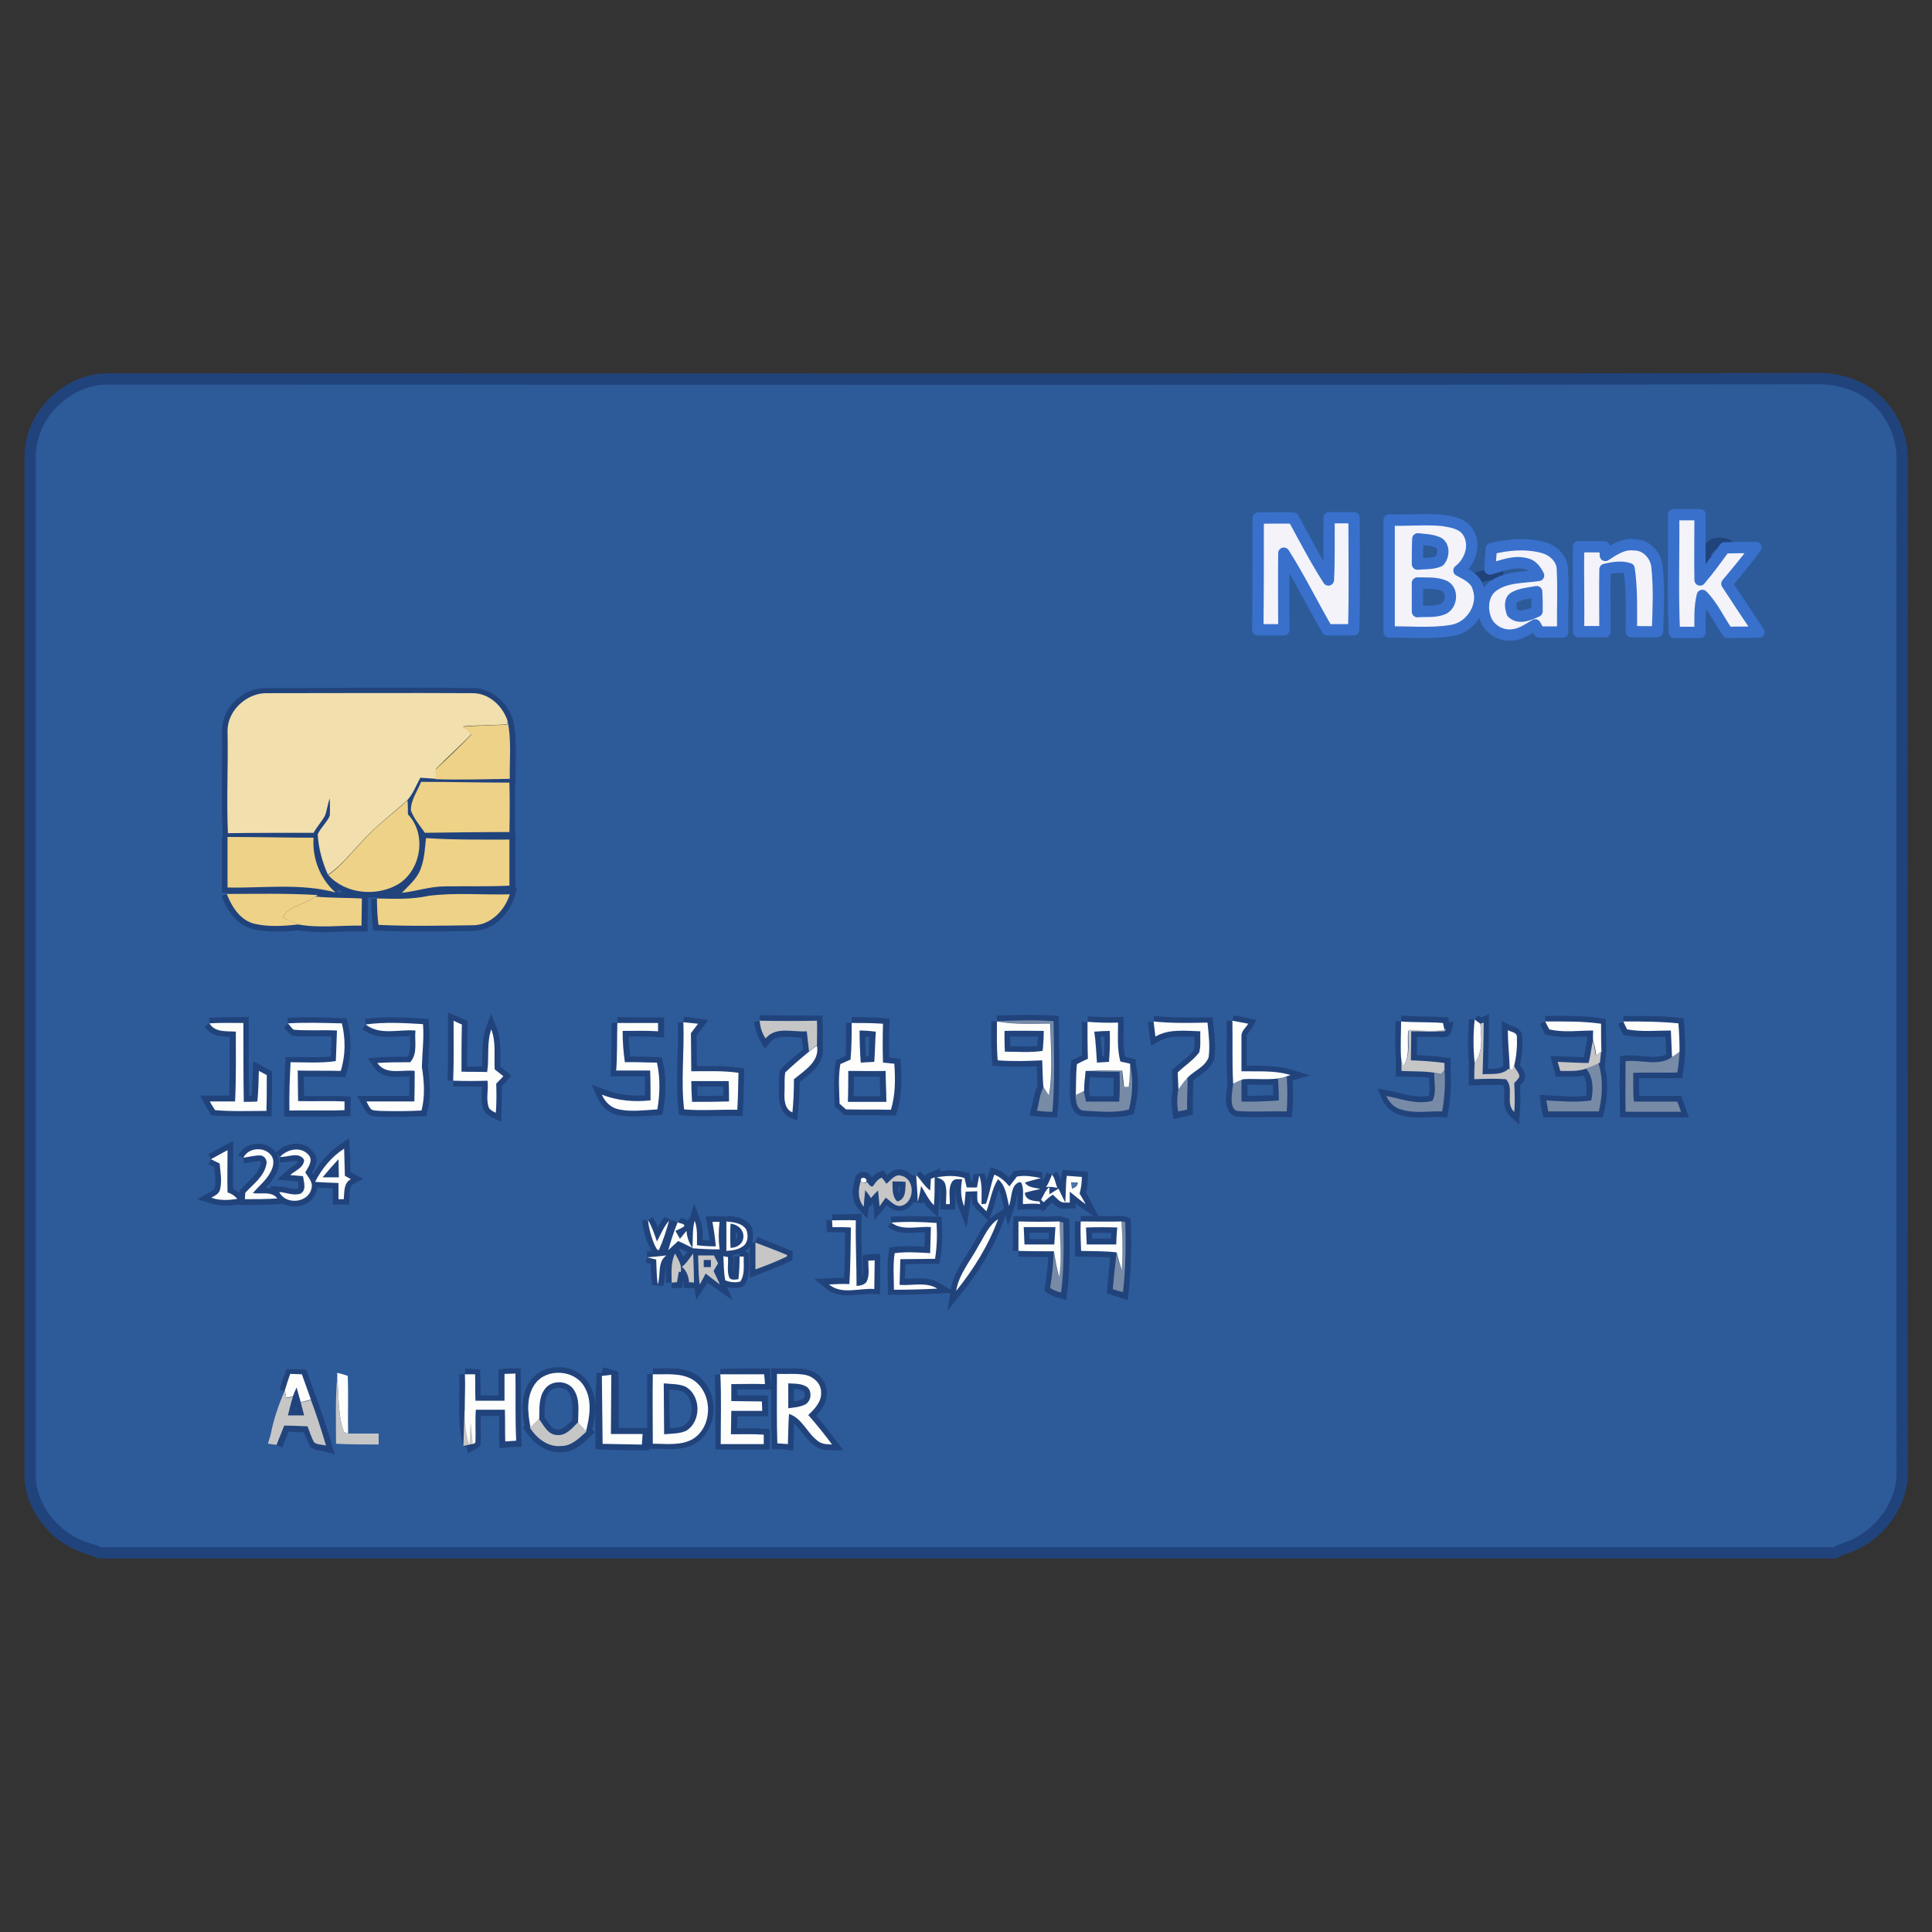 <?xml version="1.0" encoding="utf-8"?>
<!-- Generator: Adobe Illustrator 24.2.3, SVG Export Plug-In . SVG Version: 6.00 Build 0)  -->
<svg version="1.1" id="Capa_1" xmlns="http://www.w3.org/2000/svg" xmlns:xlink="http://www.w3.org/1999/xlink" x="0px" y="0px"
	 viewBox="0 0 512 512" style="enable-background:new 0 0 512 512;" xml:space="preserve">
<rect x="0" y="0" width="512" height="512" fill="#333333" stroke="none"/>
<style type="text/css">
	.st0{fill:#2D5B99;stroke:#21437C;stroke-width:3;}
	.st1{fill-rule:evenodd;clip-rule:evenodd;fill:#FDFDFC;}
	.st2{fill:#F1DFAE;}
	.st3{fill:#EED288;}
	.st4{fill:#FDFDFC;}
	.st5{fill:#C6C6C6;}
	.st6{fill-rule:evenodd;clip-rule:evenodd;fill:#C6C6C6;}
	.st7{fill:#F3F3F9;stroke:#3970CC;stroke-width:3;stroke-linecap:round;stroke-linejoin:round;}
	.st8{fill:#788BA6;}
	.st9{fill:#4E74A9;}
</style>
<g id="_x23_2d5b99ff" transform="translate(0.5,-2.569)">
	<path id="path54376" class="st0" d="M7.5,123.2c0.1-10.6,9.7-20.1,20.3-20.2c151,0,302,0.2,453-0.1c5.9-0.1,12.1,1.7,16.3,5.9
		c4.1,4,6.5,9.6,6.5,15.3c0,89.5-0.1,179.1,0,268.6c0.1,7.6-4.7,14.8-11.3,18.5c-2.1,1.3-4.5,1.7-6.6,2.9H26c-1-0.5-2-0.8-3-1.1
		c-8.1-2.3-14.7-9.7-15.5-18.2C7.5,304.3,7.5,213.8,7.5,123.2 M59.8,196.1c0.2,9.1-0.3,18.3,0.2,27.4c7.6-0.1,15.1-0.1,22.7-0.1
		c0.9-1.6,2.1-2.9,3-4.5c0.5-1.5,0.6-3.1,1.3-4.6c0,1.5,0.1,3.1,0,4.6c-0.8,1.8-2.4,3.1-3.2,4.9c0.1,3.7,1.2,7.3,2.7,10.7
		c4.6,4.9,12.7,5.8,18.4,2.5c6.2-3.7,7.7-13.3,2.7-18.6c0-1.2,0-2.5-0.1-3.7c1.5-1.7,2.3-3.9,3.4-5.9c1.4,0.1,2.7,0.2,4.1,0.3
		c6.5,0.2,13.1,0,19.6-0.1c0-5.1,0.5-10.3-0.6-15.3c-1.3-3.9-4.9-7.3-9.2-7.3c-18.1-0.2-36.3,0-54.4,0
		C65,186.1,59.9,190.7,59.8,196.1 M111.1,209.8c-1,2.5-2.8,4.9-2.7,7.7c0.9,2.2,2.5,3.9,3.7,5.9c7.5-0.1,14.9-0.2,22.4-0.2
		c0-4.4,0-8.7,0-13.1C126.7,209.9,118.9,209.8,111.1,209.8 M59.8,224.4c0,4.4,0,8.9,0,13.3c9.5,0.3,19.3-1.1,28.6,1.3
		c-4.1-3.6-6.2-9.1-5.8-14.5C75,224.6,67.4,224.4,59.8,224.4 M111,232.8c-1,2.6-3.2,4.4-4.9,6.4c3.8-0.4,7.5-1.7,11.4-1.7
		c5.7,0,11.4,0.1,17.1-0.2c0-4.1-0.1-8.1,0-12.2c-7.4,0-14.8,0.1-22.1-0.4C112.1,227.4,112,230.2,111,232.8 M59.6,239.5
		c1.3,3.4,3.6,7,7.4,7.9c3.8,0.8,7.8,0.6,11.7,0.2c5.5,1,11.1,0.2,16.7,0.3c0-2.4,0.1-4.8,0.1-7.2c-4.1-0.2-8.2-0.1-12.3-0.5
		l0.6-0.4C75.6,239.3,67.6,239.5,59.6,239.5 M99.4,240.7c0,2.3,0.1,4.7,0.3,7c8.4,0.4,16.8,0.2,25.2,0.1c4.7-0.1,8.3-4,9.6-8.2
		c-7.2,0.2-14.3-0.5-21.5,0.4C108.6,241,104,240.8,99.4,240.7 M200.8,273.1c0.3,1.7,0.7,3.3,1.6,4.8c2.7-3.3,7.3-1.6,10.9-1.9
		c0.2,1.8,0.4,3.6,0.6,5.3c-2.1,1.8-4.3,3.5-6.3,5.5c-0.3,1.8-0.1,3.7-0.2,5.5c0,1.8,0.2,4.3,2.1,5.1c0.3-2.9,0.4-5.9,0.4-8.8
		c2.8-2.2,6.9-4.7,6.1-8.9c0.1-2.2,0.1-4.3,0-6.5C210.9,273.2,205.9,273.2,200.8,273.1 M263.7,273.2c0,3.5-0.1,7,0.2,10.4
		c3.9,0.2,7.9,0.2,11.8,0c0.1,2.3,0.1,4.7,0.3,7c-1.1,1.9-1.2,4.2-1.8,6.3c1.4,0.2,2.7,0.3,4.1,0.3c0.7-8,0.4-16,0.3-24
		C273.7,272.9,268.7,273,263.7,273.2 M370.8,273.2c0,3.2-0.2,6.3,0.1,9.5c0,1.2,0,2.4,0,3.7c2.9,0.1,5.9-0.1,8.8,0.5
		c-0.2,2.4,0.7,5.2-0.5,7.4c-4.1,1.1-8.2-0.5-12.2-1.3c0.7,1.7,2.1,3.1,3.9,3.6c3.5,1.1,7.2,0.4,10.9,0.5c0.6-3.6,0.9-7.3,0.6-10.9
		c0-0.6,0-1.3,0-1.9c-2.9-0.4-5.9-0.6-8.9-0.7c0-2.6,0-5.1,0.1-7.7c2.7-0.1,5.5,0,8.2,0c0.5,0.1,0.9-0.1,1-0.6l-0.4,0.1
		c-0.1-0.4-0.3-1.3-0.4-1.8C378.2,273.4,374.5,273.5,370.8,273.2 M390.3,272.8c-0.3,3.8-0.4,7.7,0,11.5c-0.1,1.5-0.1,2.9-0.1,4.4
		c2.8-0.1,5.6-0.2,8.4,0c2.3,2.5-0.3,6.4,2.2,8.7c0.2-2.6,0.1-5.1,0-7.7c0.3-0.4,0.7-0.8,1-1.1c1.2-1.2-0.9-2.5-1.1-3.7
		c0.7-2.4,0.9-5,0.7-7.6c0-1.2-1.6-1.3-2.4-1.7c0,3.5,0.4,6.9,0.4,10.4l-0.3,0c-1.9,1.7-4.5,1.2-6.8,1.4c0.1-4.6,0.3-9.1,0.3-13.7
		c-0.2,0.1-0.7,0.2-0.9,0.3C391.3,273.5,390.8,273.2,390.3,272.8 M119.6,289c3,0,6,0.1,9.1,0c0.3,2.2-0.4,4.5,0.2,6.7
		c0.2,1,1.2,1.4,2,1.8c0.1-2.6,0.1-5.1,0.1-7.7c0.6-0.7,1.3-1.3,1.9-2c-0.7-0.6-1.5-1.2-2.3-1.8c-0.1-3.5,0.4-7.3-0.9-10.6
		c-1.3,3.6-0.6,7.5-1.1,11.3c-2.3,0-4.6,0.1-6.8-0.1c0-4.2,0-8.3,0.1-12.5c-0.7-0.3-1.4-0.7-2.2-1
		C119.7,278.4,119.8,283.7,119.6,289 M163.1,273.6c-0.1,4.2,0,8.5-0.2,12.7c3,0,6,0,9,0c0,2.6,0,5.3,0.1,7.9
		c-4.3,0.5-8.8,0.1-12.9-1.5c0.8,1.9,2.4,3.5,4.5,3.9c3.4,0.7,6.8,0.2,10.2,0c0.7-4.1,0.8-8.3-0.1-12.4c-2.8-0.1-5.7-0.2-8.5-0.1
		c-0.4-2.8-0.6-5.5-0.6-8.3c3.1-0.1,6.3-0.1,9.4,0.1c0-0.7,0-1.5,0-2.2C170.3,273.7,166.7,273.7,163.1,273.6 M180.6,273.5
		c0.3,7.7-0.7,15.5,0.2,23.2c4.7,0.4,9.4,0,14.1,0.1c0.2-3.3,0.2-6.6,0.3-9.8c-4.1-0.6-8.3-0.4-12.5-0.4c0-3.4-0.1-6.7-0.1-10.1
		c0.6-0.8,1.3-1.7,1.9-2.5C183.2,273.8,181.9,273.6,180.6,273.5 M225.2,273.6c0,3.3,0,6.5-0.1,9.8c-0.9,0.4-1.8,0.8-2.7,1.2
		c-0.6,3.5-0.3,7-0.2,10.5c0.6,0.5,1.1,1,1.7,1.5c4,0,7.9,0,11.9,0.1c1.2-4,1.2-8.1,0.9-12.2c-1-0.1-2-0.2-3-0.3
		c-0.1-3.4-0.2-6.9,0-10.3C230.7,273.6,227.9,273.7,225.2,273.6 M287.7,273.4c0,3.3,0.1,6.5,0,9.8c-1,0.5-1.9,0.9-2.9,1.4
		c-0.3,2.7-0.2,5.4-0.3,8.2c0.2,1.5,0.2,3.9,2.2,4.1c4,0.1,8.1,0.7,12-0.3c0.9-3.9,1.3-7.9,0.3-11.8l0-0.3c-0.9-0.2-1.7-0.4-2.6-0.6
		c-0.9-3.4-0.6-6.8-0.6-10.3C293,273.7,290.4,273.6,287.7,273.4 M305.2,273.3c0.1,1.3,0.3,2.6,0.5,4c3.6-2.1,7.9-1.5,11.9-1.4
		c-0.1,1.9,0.1,3.8-0.3,5.6c-1.5,2.1-3.8,3.5-5.7,5.3c0.1,1.5,0.1,3,0.2,4.5c-0.4,2-0.4,4-0.1,6c0.8-0.2,1.6-0.3,2.4-0.5
		c-0.1-2.8,0.2-5.7,0.1-8.5c1.8-1.9,4.6-2.8,5.6-5.4c0.5-3,0-6.1-0.3-9.2C314.8,273.7,310,273.8,305.2,273.3 M326.1,273.1
		c0,5.6-0.2,11.2,0.2,16.7c-0.2,1.8-0.6,3.6-0.3,5.4c0.2,0.8,0.7,1.8,1.6,1.8c4.3,0.3,8.6,0,12.9,0.1c0.3-3,0.2-6.1,0-9.1l-1.1,0.2
		c0.7-0.2,1.3-0.5,2-0.7c-4.2-1.3-8.6-0.9-13-1c0-3.1,0-6.1,0-9.2c-0.1-1.4,1.2-2.3,1.8-3.4C328.9,273.6,327.5,273.4,326.1,273.1
		 M409,273.3c0.3,0.7,0.7,1.4,1,2.1c3.8,0.9,7.8,0.3,11.6,0.3c0,0.9-0.1,1.9,0,2.8c-0.5,1.9-0.7,3.9-1.1,5.8
		c-2.7-0.1-5.5-0.2-8.2-0.3c0.2,0.8,0.5,1.6,0.7,2.4c2.3,0,4.7,0.3,6.8-0.6c1.9,2.4,1.9,5.6,1.3,8.5c-3.9,0.7-7.9,0.2-11.9,0
		c0.1,1,0.3,2,0.5,2.9c4.5,0,9,0,13.4,0c1-4.2,1.2-8.7-0.1-12.8l0.4-0.2c0.1-1,0.2-1.9,0.3-2.9c-0.1-2.5,0-5-0.1-7.4
		C418.8,273.1,413.9,273.3,409,273.3 M429.7,273.3c0.3,0.7,0.6,1.5,1,2.2c3.8,0.7,7.7,0.3,11.6,0.3c0.1,2.3,0.2,4.6,0.3,7
		c-3.7,2.6-8.3,0.6-12.3,1c-0.1,4.5-0.1,8.9,0,13.4c4.9,0,9.8,0,14.7,0c-0.3-0.9-0.7-1.8-1-2.7c-3.8,0-7.6,0-11.5,0
		c-0.2-2.5-0.1-5-0.2-7.6c3.9-0.2,7.8,0,11.7-0.1c0.3-1.8,0.5-3.7,0.6-5.5c0-2.5-0.1-5-0.3-7.5C439.4,273.2,434.6,273.3,429.7,273.3
		 M55,273.8c1.4,2.4,4.6,1.9,6.9,2.1c-0.1,6.2,0,12.3-0.2,18.5c-2.2,0-4.5,0-6.7,0c0.4,0.8,0.9,1.5,1.4,2.3
		c4.5,0.3,9.1,0.1,13.6,0.2c0.1-3.2,0.1-6.4,0.1-9.5c-0.7-0.4-1.4-0.7-2.1-1.1c-0.1,2.7-0.2,5.4-0.4,8.1c-1.2,0-2.4,0-3.6,0.1
		c-0.1-7-0.1-13.9-0.1-20.9C61,273.7,58,273.6,55,273.8 M75.8,273.8c0.6,0.6,1,1.3,1.7,1.8c3.8,0.3,7.6,0,11.4,0.2
		c0,2.7-0.2,5.4-0.3,8.1c-4,0.5-8,0.3-12,0.3c-0.2,4.3-0.4,8.5-0.3,12.8c4.9-0.1,9.7,0.1,14.6-0.1c0-0.8,0-1.5,0-2.3
		c-4.1-0.2-8.2,0-12.3-0.1c0-2.7-0.1-5.4-0.1-8.1c3.8,0,7.6,0,11.4,0.1c1.2-4.1,1.3-8.5,0.3-12.6C85.4,273.7,80.6,273.5,75.8,273.8
		 M96.4,274.1c3.8,3,8.9,1.2,13.3,1.6c-0.3,2.8,0.7,6.1-1.4,8.4c-2.9,0-5.8,0-8.7,0.2c2.2,3.4,6.6,1.7,9.9,2.1c0,2.7,0,5.4-0.1,8.1
		c-4.2,0-8.5,0-12.7,0c0.4,0.7,0.7,1.5,1.3,2.1c0.7,0.4,1.5,0.3,2.3,0.4c3.7,0.1,7.3,0,11-0.1c1-3.8,0.6-7.7,0.1-11.6
		c0.2-3.8,0.6-7.5,0.3-11.3C106.5,273.7,101.4,273.4,96.4,274.1 M64,309.4c1.5-0.2,2.9-0.7,4.4-0.6c1.1,0,2,1.2,1.7,2.3
		c-0.6,3.2-3.5,5.3-5.6,7.6c0,0.6-0.1,1.2-0.1,1.7c2.9,0,5.7,0,8.6-0.2c-1.5-2-4.4-1.1-6.5-1.4c1.6-2,3.7-3.5,4.8-5.8
		c0.7-1.3,1-3,0-4.3C69.5,306.4,65.3,306.7,64,309.4 M73.7,309.1c2.1,0.2,5.1-1.4,6.4,0.9c-0.1,2.1-2.4,2.8-3.7,4
		c1.1,0.1,2.2,0.2,3.4,0.3c0.1,1.5,0.9,3.6-0.6,4.6c-1.8,0.7-3.8-0.3-5.7-0.4c1.7,3.5,7.6,2.9,8.5-0.8c0.6-1.7-0.8-3.1-1.6-4.4
		c0.8-1.3,2.3-3.1,0.9-4.6C79.3,306.2,75.6,307,73.7,309.1 M83,315.8c2.1,0.1,4.2,0.2,6.2,0.2c0,1.4,0,2.9,0,4.3c0.4,0,1.1,0,1.4,0
		c0.1-1.9-0.1-4.2,1.9-5.3c-0.6-0.3-1.1-0.6-1.6-0.9c-0.1-2.4,0-4.8-0.2-7.2C87.4,309.1,84.8,312.3,83,315.8 M55.4,309.8
		c0.8,0.4,1.5,0.7,2.3,1.1c0.1,2.3,0.7,4.7,0.1,7c-0.3,1.1-1.4,1.6-2.3,2.1c2.2,0.7,4.6,0.7,6.9,0.3c-0.7-0.8-1.6-1.4-2.6-1.7
		c-0.1-3.7,0-7.4,0-11.2C58.3,308.2,56.9,309,55.4,309.8 M234.4,316.2c-0.4-0.6-0.8-1.1-1.3-1.7c-1.1,0.4-1.7,1.4-2.4,2.3
		c-0.8,0.2-1.1-0.7-1.6-1.2c0.3-0.9-1.2-1.4-1.5-0.5c-0.8,2.3-1.1,5.2,0.7,7.1c0.2-1.5,0.3-2.9,0.4-4.4c0.6,0.6,1.1,1.3,1.5,2.1
		c0.6-0.7,1.2-1.4,1.9-2c0.1,1.4,0.3,2.8,0.4,4.2c0.6-0.7,1.1-1.5,1.6-2.3c1.4,0.9,2.8,2.8,4.6,2c3.3-1.3,3.1-7-0.4-7.8
		C236.7,313.5,235.6,315.3,234.4,316.2 M242.3,314c0.1,2.4,0.4,4.7,0.3,7.1c0.4-1.4,0.6-2.8,0.9-4.2c1.1,1.7,1.9,3.7,3.4,5.1
		c0.3-2.5,0.2-4.9,0.2-7.4c-0.2,0.1-0.7,0.3-1,0.4c-0.1,1-0.1,2.1-0.2,3.1C244.5,317,243.6,315.3,242.3,314 M247.7,314.6
		c0.9,0.3,2,0.6,2.3,1.7c0.5,1.7,0.2,3.5,0.2,5.3c0.3,0,0.8,0,1,0c0.1-2-0.5-4.2,0.6-5.9c0.6-1,1.8-0.6,2.7-0.7
		c-0.5,2.4-0.4,4.9,0.5,7.2c0.2-1.3,0.3-2.6,0.4-3.9c1,0,2.1-0.1,3.1-0.1c0,0.9-0.1,1.9,0.1,2.8c0.7,0.9,1.5,1.7,2.3,2.5
		c1-2.8,1.4-5.9,3.1-8.5c2.1,1.8,2.3,4.6,2.9,7.1c0.6-1.7,0.5-3.7,1.4-5.3c0.4-0.6,1.2-1.4,1.9-0.8c0.7,1.8,0.4,3.8,0.4,5.6
		c1.5-0.1,3.1-0.1,4.6,0c0-0.2-0.1-0.5-0.2-0.7c-1.6,0-3.7-0.3-3.9-2.3c1.4-0.4,2.7-0.7,4.1-1c-1.5-0.4-3.2-0.3-4.1-1.7
		c1.4-0.5,2.9-0.8,4.3-1.2c-2.1-0.4-4.3-0.8-6.4-0.4c-0.7,0.9-1.3,1.7-2,2.6c-1.1-1.3-2.4-2.5-4-3.1c-0.9,2.5-1.3,5.2-2.2,7.7
		c-0.3,0-0.9,0.1-1.2,0.1c0-2.6,0.2-5.2-0.6-7.6c-0.2,1.1-0.4,2.2-0.6,3.2c-0.9,0-1.8,0-2.7,0c-0.2-0.8-0.4-1.6-0.6-2.5
		C252.7,314,250.1,314.2,247.7,314.6 M278.3,313.9c-0.5,1.1-1,2.2-1.7,3.3c1-0.2,2,0,3,0.2C279.3,316.2,279.1,314.9,278.3,313.9
		 M281.8,321.3c0.3,0,1,0,1.3,0c0-1,0-1.9,0-2.9c1.4,1.1,2.7,2.3,4.2,3.3c-0.5-1-1-1.9-1.6-2.8c0.4-1.5,0.6-2.9,0.6-4.4
		c-1.3-0.1-2.7-0.2-4-0.3C281.9,316.5,282,318.9,281.8,321.3 M275.4,320.5c0.2,0.3,0.4,0.5,0.6,0.8c0.7-0.7,1.6-1.4,2.4-2
		c1,0.8,1.8,2.2,3.3,2.1c-0.6-1.3-1.2-2.5-1.8-3.7c-0.8,0.5-1.6,1-2.4,1.5c0-0.5,0-1.4,0-1.9C276.5,318,276.1,319.3,275.4,320.5
		 M171.2,325.9c0.2,2.4,0.9,4.7,1.9,6.8c0.3,0.4,0.4,1.2,1,1.1c1-2.5,2-5.1,2.7-7.8c-1.4,1.7-2.2,3.7-3.2,5.5
		C173,329.6,172.3,327.7,171.2,325.9 M192,326.2c-0.1,2.6,0,5.1,0,7.7c1.6-0.1,3.2-0.3,4.5-1.3c1.2-1,1.3-2.9,0.8-4.3
		C196.2,326.6,193.9,326.5,192,326.2 M220,325.9c0,0.6,0.1,1.2,0.1,1.7c1.6,0,3.3,0.1,4.9,0.1c-0.1,5-0.1,10-0.4,15
		c-1.8,0-3.6,0-5.4,0.1c3.4,2.8,8,0.9,12,1.2c0-2.5,0.1-5,0.1-7.6c-0.6,0-1.2,0-1.7,0.1c0,1.8,0.4,3.8-0.4,5.5
		c-0.5,1-1.7,1.1-2.7,1.2c0-5.8-0.3-11.6-0.2-17.4C224.2,325.9,222.1,325.9,220,325.9 M258.9,332.6c-2.1,4-5.3,7.5-6,12.1
		c4.6-5.7,8.6-12.1,11.1-19C261.5,327.3,260.4,330.2,258.9,332.6 M179.1,326.5c-1,2.4-1.8,4.9-2.6,7.4c0.9-0.8,1.8-1.6,2.6-2.4
		c1.3,0.6,2.6,1.2,3.8,1.8c-0.9-1.3-1.4-2.9-1.6-4.5c-0.6,0.7-1.2,1.4-1.7,2.1c-0.4-0.7-0.8-1.4-1.2-2.1c0.8-0.4,1.6-0.7,2.3-1.2
		C181,326.8,179.6,326.9,179.1,326.5 M183,333.3c2.4,0.3,4.8,0.4,7.2,0.4c-0.3-2.4-0.3-4.9,0-7.3c-0.5,0-1.5,0-1.9,0
		c0.4,2.2,0.7,4.3,0.9,6.5c-1.7,0-3.3-0.2-5-0.3c0-2.2,0.2-4.4-0.6-6.5C182.9,328.4,183.2,330.9,183,333.3 M235.7,326.5
		c3,2.3,6.9,0.9,10.4,1.1c0,2.3,0,4.6-0.2,6.9c-3.1-0.1-6.3-0.4-9.4,0c-0.5,3.2-0.2,6.5-0.2,9.7c3.8,0,7.7-0.1,11.5-0.3
		c-3-1.8-6.7-0.7-10-1c0-2.3,0.1-4.5,0.2-6.8c3.1,0,6.2-0.1,9.2-0.1c0.5-3.1,0.6-6.3,0.4-9.5C243.7,326.4,239.7,326.2,235.7,326.5
		 M269.4,334.1c3.1,0.1,6.2,0.1,9.4,0.1c0,3.3-0.4,6.5-0.9,9.8c0.9,0.6,1.8,0.9,2.9,1.2c0.8-6.1,0.7-12.3,0.6-18.5
		c-0.3-0.1-0.8-0.2-1-0.3c-3.6,0.1-7.3,0-10.9,0C269.4,328.9,269.4,331.5,269.4,334.1 M285.9,326.3c-0.1,2.6,0,5.2,0,7.8
		c3.2,0.1,6.3,0,9.4,0.4l0.1,0.3c-0.5,3.2-0.7,6.4-1,9.5c0.9,0.3,1.8,0.5,2.7,0.8c0.7-6.2,0.8-12.4,0.6-18.6c-0.2-0.1-0.7-0.2-1-0.2
		C293.1,326.4,289.5,326.3,285.9,326.3 M199.7,331.8c0,2.4,0,4.8,0,7.2c2.8-1.1,5.6-2.1,8.3-3.4c0-0.1,0.1-0.3,0.1-0.4
		C205.3,334,202.5,332.9,199.7,331.8 M180.2,338.3c1.2,1,1.8,2.5,1.9,4.1c0.3,0,1,0.1,1.3,0.1c0-2.6-0.1-5.1-0.2-7.7
		C182.2,335.9,181.5,337.4,180.2,338.3 M171,335.7c0.8,0.2,1.6,0.4,2.4,0.6c0.1,2.2,0.1,4.4,0.4,6.6c0.9-2.5-0.2-5.9,2.3-7.7
		C174.4,335.5,172.7,335.6,171,335.7 M177.5,342.5c0.3,0,1-0.1,1.4-0.1c0.1-0.9,0.3-1.9,0.5-2.8l0.5,0.1c0.4-1.8-0.7-3.4-1.5-4.9
		C177.2,337.2,177.5,339.9,177.5,342.5 M184.5,335.3c0,2.6,0,5.1,0.4,7.7c0.6-0.9,1.1-1.9,1.6-2.9c1.2,1,2.5,2,3.8,2.9
		c-0.5-1.2-1.1-2.4-1.7-3.6c0.4-0.7,0.8-1.4,1.2-2c-0.4-0.7-0.7-1.4-1.1-2.1C187.3,335.2,185.9,335.2,184.5,335.3 M195.5,335.5
		c0,2-0.1,4.1-0.4,6.1c-0.9,0.1-2,0.4-2.5-0.6c-0.6-1.7-0.1-3.5-0.3-5.3c-0.3-0.1-0.9-0.2-1.2-0.2c0.1,2.1,0.1,4.3,0.5,6.4
		c1.3,0.5,2.7,0.7,4,0.3c1.3-1.9,0.8-4.4,0.9-6.6C196.3,335.5,195.8,335.5,195.5,335.5 M72.9,385.6c0.7-1.7,1.4-3.4,2-5.1
		c2.1,0,4.1,0.1,6.2,0.2c0.6,1.4,1,2.9,1.8,4.3c0.9,0.6,2.1,0.5,3.1,0.8c-1.2-4.1-2.5-8.1-4-12.1c-0.8-2.2-1.6-4.5-2.4-6.7
		c-1.1,0-2.1-0.1-3.1-0.1c-0.5,1.4-1.1,2.8-1.4,4.3 M122.7,366.7c0.3,6.3-0.8,12.7,1.1,18.9c0.2-1.9,0.1-3.9,0.4-5.8
		c0.2,1.8,0.3,3.7,0.5,5.6c0.2-0.1,0.5-0.3,0.7-0.5c0.1-2.9-0.1-5.7,0.1-8.6c2.6,0.1,5.2,0,7.7,0c0.2,2.8,0,5.6,0.1,8.4
		c1-0.1,1.9-0.2,2.9-0.2c-0.3-5.9-0.1-11.8-0.2-17.8c-1,0-2,0-2.9,0.1c0,2.4,0,4.7,0,7.1c-2.6,0-5.1-0.1-7.7,0c-0.1-2.3,0-4.7-0.1-7
		L122.7,366.7 M141.4,369.2c-2.5,3.3-2.1,7.8-1.3,11.7l-0.1,0.1c1.8,2.8,4.9,5.3,8.4,4.9c2.7,0,4.8-2.1,6.6-3.8l-0.2-0.2
		c1-3.9,1.7-8.3-0.5-11.9C151.7,365.5,144.5,365.1,141.4,369.2 M159,366.4c0,0.3,0.1,0.9,0.1,1.2c-0.5,5.8-0.3,11.7-0.3,17.6
		c3.8,0.2,7.5,0.2,11.3,0.2c0-1,0-1.9,0-2.9c-2.7,0-5.4,0-8.1,0c-0.1-5.1,0.1-10.2-0.1-15.3C160.9,366.9,160,366.6,159,366.4
		 M172.5,366.7c0,6.1,0,12.2,0,18.3c3.6,0,7.5,0.7,10.7-1.3c5.2-3.4,5.2-12.2,0-15.6C180,366.2,176.1,366.8,172.5,366.7
		 M190.4,366.8c0.3,6.1,0.1,12.3,0.2,18.4c3.8,0,7.6,0,11.4,0c0-0.8,0-1.7,0-2.5c-2.9-0.2-5.8-0.1-8.7-0.1c0.1-2.1,0.1-4.2,0.1-6.2
		c2.7,0,5.4,0.1,8.2,0c0-0.8-0.1-1.7-0.1-2.5c-2.7,0-5.4-0.1-8.1-0.1c0-1.5,0-3,0-4.5c3,0,5.9,0,8.9,0c-0.1-0.9-0.2-1.7-0.2-2.6
		C198.1,366.7,194.2,366.8,190.4,366.8 M205.4,366.7c0,6.1-0.1,12.2,0.1,18.4c0.9,0,1.9,0.1,2.8,0.2c0.1-2.7,0.1-5.3,0.3-8
		c3.6,1.3,4.9,5.3,7.8,7.3c1,0.8,2.4,0.8,3.6,0.8c-2-2.7-4.1-5.3-6.3-7.8c1.8-1.5,3.6-3.6,3.4-6.1c0-2.3-1.9-4.1-4-4.5
		C210.6,366.5,208,366.8,205.4,366.7L205.4,366.7z"/>
	<path id="path54380" class="st0" d="M450.5,151.2c0.6-1.8,1.6-3.8,3.5-4.5c1.5-0.4,3.5-0.2,4.5,1.3c0.6,1,1,2.2,1.3,3.3
		C456.7,151.4,453.6,151.3,450.5,151.2z"/>
	<path id="path54386" class="st0" d="M390.9,155.8c1.7-0.8,3.7-0.9,5.5-1.2c0,1.8,0,3.6,0,5.3c-1.7,0.7-3.6,1.5-5.4,1
		C388.9,160.4,388.8,156.7,390.9,155.8z"/>
	<path id="path54388" class="st0" d="M227.3,275.7c1.4,0.1,2.8,0.1,4.2,0.2c-0.2,2.7-0.2,5.3-0.4,8c-1.2,0.1-2.4,0.2-3.6,0.2
		C227.4,281.3,227.3,278.5,227.3,275.7L227.3,275.7z"/>
	<path id="path54390" class="st0" d="M265.7,275.8c3.5-0.1,6.9,0,10.4,0c0,1.8-0.2,3.5-0.3,5.3c-3.3,0.5-6.7,0.2-10,0.2
		C265.7,279.5,265.7,277.6,265.7,275.8z"/>
	<path id="path54392" class="st0" d="M289.5,275.9c1.4-0.1,2.8-0.2,4.2-0.2c0,2.7,0,5.5-0.2,8.2c-1.1,0.1-2.1,0.1-3.2,0.2
		C290,281.4,289.8,278.7,289.5,275.9z"/>
	<path id="path54394" class="st0" d="M224.3,286.4c3.3,0,6.6,0,9.8,0c0,2.7,0.2,5.5,0.2,8.2c-3.4,0-6.8,0-10.2,0
		C224.3,291.9,224.3,289.2,224.3,286.4z"/>
	<path id="path54396" class="st0" d="M287,286.4c0.3,0,0.9,0,1.2,0c2.6,0.4,5.2,0.3,7.9,0.3c0,2.6,0.1,5.3-0.1,7.9
		c-2.9,0-5.9,0-8.8,0c-0.2-0.9-0.4-1.9-0.6-2.8C286.6,289.9,286.8,288.2,287,286.4L287,286.4z"/>
	<path id="path54398" class="st0" d="M328.9,288.6c3.1-0.2,6.2,0.2,9.4-0.2c0,1.9,0.1,3.9,0.2,5.8c-3.3,0.2-6.6,0.3-9.9,0.3
		c0-1.9,0-3.8,0-5.7L328.9,288.6z"/>
	<path id="path54400" class="st0" d="M182.7,289c3.3,0,6.6,0,9.9,0c0.1,1.8,0.1,3.6,0.1,5.4c-3.3,0.1-6.5,0.1-9.8,0.1
		C182.8,292.7,182.8,290.9,182.7,289L182.7,289z"/>
	<path id="path54402" class="st0" d="M85,314.5c1.3-1.7,2.7-3.3,4.2-4.8c0,1.6,0.1,3.2,0.1,4.8C87.9,314.5,86.5,314.5,85,314.5z"/>
	<path id="path54404" class="st0" d="M236,315.7c1.2,0,2.3,0,3.5,0.1c-0.1,1.9,0.2,4.6-2.2,5.2C235.8,319.7,236.1,317.5,236,315.7z"
		/>
	<path id="path54406" class="st0" d="M193.1,326.8c1.8,0.1,3.6,1.6,3.3,3.6c-0.1,1.7-1.8,2.7-3.4,2.8
		C193,331.1,193,328.9,193.1,326.8L193.1,326.8z"/>
	<path id="path54408" class="st0" d="M270.8,327.8c2.8,0,5.5-0.1,8.3,0c-0.1,1.5-0.2,3.1-0.3,4.6c-2.6,0.1-5.3,0-7.9,0
		C270.9,330.9,270.8,329.3,270.8,327.8L270.8,327.8z"/>
	<path id="path54410" class="st0" d="M287.3,327.8c2.8,0,5.5,0,8.3,0c-0.1,1.5-0.2,3-0.3,4.5c-2.6,0-5.2,0-7.8,0
		C287.4,330.9,287.3,329.3,287.3,327.8L287.3,327.8z"/>
	<path id="path54412" class="st0" d="M186,336.5c0.6,0,1.2,0,1.9,0c0,0.6,0,1.3,0,1.9c-0.6,0-1.3,0-1.9,0
		C185.9,337.7,185.9,337.1,186,336.5L186,336.5z"/>
	<path id="path54418" class="st0" d="M143.6,370.9c1.7-2.6,6.1-2.8,7.8-0.2c1.8,2.6,1.2,5.9,1.2,8.9c-1.5,1.4-3.1,3.4-5.4,3.3
		c-2.5,0-3.7-2.6-4.9-4.3C142.4,376,142.1,373.2,143.6,370.9L143.6,370.9z"/>
	<path id="path54420" class="st0" d="M208.4,369.1c1.5,0.1,3.1,0,4.5,0.7c1.9,0.9,1.8,4,0,4.9c-1.4,0.7-3,0.8-4.5,1
		C208.4,373.6,208.4,371.3,208.4,369.1L208.4,369.1z"/>
	<path id="path54422" class="st0" d="M175.4,369.2c1.9,0.2,3.8,0.1,5.6,0.8c4.3,2.2,4.5,9.3,0.3,11.8c-1.8,0.8-3.9,0.7-5.8,0.9
		C175.5,378.2,175.3,373.7,175.4,369.2L175.4,369.2z"/>
	<path id="path54424" class="st0" d="M77.1,372.7c0.3-0.8,0.7-1.6,1-2.4c0.4,1.3,0.8,2.6,1.1,3.9c0.3,1.1,0.6,2.2,0.9,3.4
		c-1.4,0-2.9,0-4.3,0C76.3,376,76.6,374.3,77.1,372.7L77.1,372.7z"/>
	<path id="path181736" class="st1" d="M159,367.2l0.2,18l10.4,0.2l0.2-2.8h-8.4l0.1-15.7L159,367.2z"/>
</g>
<path id="path54443" class="st2" d="M60.3,193.5c0.1-5.4,5.3-10,10.6-9.8c18.1,0,36.3-0.1,54.4,0c4.3,0,7.9,3.4,9.2,7.3
	c0,0.2,0,0.7-0.1,0.9c-3.9,0.4-7.8,0.2-11.7,0.6l2.3,2c-3.1,3.2-6.4,6.1-9.5,9.3c0,0.9,0,1.7,0,2.6c-1.4-0.1-2.7-0.2-4.1-0.3
	c-1.1,2-1.9,4.2-3.4,5.9c-3.9,3.6-8.2,6.7-11.8,10.7c-3,3.1-5.7,6.7-9.3,9.1c-1.5-3.4-2.5-7-2.7-10.7c0.8-1.8,2.4-3.1,3.2-4.9
	c0.1-1.5,0-3.1,0-4.6c-0.6,1.5-0.7,3.1-1.3,4.6c-0.9,1.6-2.1,2.9-3,4.5c-7.5,0-15.1,0-22.7,0.1C60,211.8,60.5,202.7,60.3,193.5
	L60.3,193.5z"/>
<path id="path54445" class="st3" d="M60.3,221.8c7.6,0,15.2,0.2,22.8,0.2c-0.4,5.4,1.7,10.9,5.8,14.5c-9.4-2.5-19.1-1.1-28.6-1.3
	C60.3,230.7,60.3,226.3,60.3,221.8L60.3,221.8z"/>
<path id="path54447" class="st3" d="M60.1,236.9c8,0,16.1-0.2,24.1,0.3l-0.6,0.4c-2.7,2.2-6.9,2.2-8.7,5.5c1.4,0.6,2.8,1.3,4.2,1.9
	c-3.9,0.4-7.9,0.7-11.7-0.2C63.7,243.9,61.4,240.3,60.1,236.9L60.1,236.9z"/>
<path id="path54546" class="st3" d="M134.5,191.1c1.1,5,0.5,10.2,0.6,15.3c-6.5,0.1-13.1,0.3-19.6,0.1c0-0.9,0-1.7,0-2.6
	c3.2-3.1,6.5-6.1,9.5-9.3l-2.3-2c3.9-0.4,7.8-0.3,11.7-0.6C134.5,191.8,134.5,191.3,134.5,191.1L134.5,191.1z"/>
<path id="path54548" class="st3" d="M111.6,207.2c7.8,0,15.6,0.2,23.4,0.2c0.1,4.4,0.1,8.7,0,13.1c-7.5,0-14.9,0.1-22.4,0.2
	c-1.3-1.9-2.9-3.7-3.7-5.9C108.8,212.1,110.6,209.7,111.6,207.2z"/>
<path id="path54550" class="st3" d="M96.2,222.8c3.5-4,7.9-7.1,11.8-10.7c0.1,1.2,0.1,2.5,0.1,3.7c5.1,5.3,3.5,14.9-2.7,18.6
	c-5.8,3.3-13.9,2.5-18.4-2.5C90.5,229.5,93.2,225.9,96.2,222.8L96.2,222.8z"/>
<path id="path54552" class="st3" d="M111.5,230.2c1-2.6,1.1-5.4,1.4-8.1c7.4,0.5,14.7,0.4,22.1,0.4c0,4.1,0,8.1,0,12.2
	c-5.7,0.3-11.4,0.1-17.1,0.2c-3.9,0-7.6,1.3-11.4,1.7C108.4,234.6,110.6,232.8,111.5,230.2L111.5,230.2z"/>
<path id="path54554" class="st3" d="M99.9,238.1c4.6,0.1,9.2,0.3,13.7-0.7c7.1-0.9,14.3-0.2,21.5-0.4c-1.3,4.2-5,8.1-9.6,8.2
	c-8.4,0.1-16.8,0.3-25.2-0.1C100,242.8,99.9,240.4,99.9,238.1L99.9,238.1z"/>
<path id="path54556" class="st3" d="M74.9,243.1c1.8-3.3,6-3.3,8.7-5.5c4.1,0.4,8.2,0.3,12.3,0.5c0,2.4-0.1,4.8-0.1,7.2
	c-5.6-0.1-11.2,0.7-16.7-0.3C77.7,244.4,76.3,243.8,74.9,243.1z"/>
<path id="path54453" class="st4" d="M120.1,286.4c0.2-5.3,0.1-10.6,0.1-15.9c0.7,0.3,1.4,0.7,2.2,1c-0.1,4.2-0.1,8.3-0.1,12.5
	c2.3,0.1,4.6,0,6.8,0.1c0.6-3.7-0.2-7.7,1.1-11.3c1.3,3.4,0.7,7.1,0.9,10.6c0.8,0.6,1.5,1.2,2.3,1.8c-0.6,0.7-1.3,1.3-1.9,2
	c0.1,2.6,0.1,5.2-0.1,7.7c-0.8-0.4-1.8-0.8-2-1.8c-0.6-2.2,0.1-4.5-0.2-6.7C126.1,286.5,123.1,286.5,120.1,286.4L120.1,286.4z"/>
<path id="path54455" class="st4" d="M163.6,271.1c3.6,0,7.2,0,10.8,0c0,0.7,0,1.5,0,2.2c-3.1-0.2-6.3-0.1-9.4-0.1
	c0,2.8,0.2,5.6,0.6,8.3c2.8-0.1,5.7,0.1,8.5,0.1c0.9,4.1,0.8,8.3,0.1,12.4c-3.4,0.2-6.9,0.7-10.2,0c-2.1-0.4-3.7-2-4.5-3.9
	c4.1,1.6,8.6,2,12.9,1.5c0-2.6,0-5.3-0.1-7.9c-3,0-6,0-9,0C163.6,279.6,163.5,275.3,163.6,271.1L163.6,271.1z"/>
<path id="path54457" class="st4" d="M181.1,270.9c1.3,0.1,2.6,0.3,3.9,0.4c-0.6,0.8-1.3,1.7-1.9,2.5c0,3.4,0.1,6.7,0.1,10.1
	c4.2,0,8.3-0.2,12.5,0.4c-0.1,3.3-0.1,6.6-0.3,9.8c-4.7-0.1-9.4,0.3-14.1-0.1C180.4,286.4,181.4,278.7,181.1,270.9 M183.2,286.5
	c0,1.8,0.1,3.6,0.2,5.5c3.3,0,6.5,0,9.8-0.1c0-1.8,0-3.6-0.1-5.4C189.8,286.5,186.5,286.5,183.2,286.5L183.2,286.5z"/>
<path id="path54473" class="st4" d="M55.5,271.2c3-0.2,6-0.1,9-0.1c0,7,0,13.9,0.1,20.9c1.2,0,2.4,0,3.6-0.1
	c0.3-2.7,0.3-5.4,0.4-8.1c0.7,0.4,1.4,0.7,2.1,1.1c0,3.2,0,6.4-0.1,9.5c-4.5,0-9.1,0.2-13.6-0.2c-0.5-0.8-1-1.5-1.4-2.3
	c2.2,0,4.5,0,6.7,0c0.3-6.2,0.2-12.3,0.2-18.5C60.1,273.2,57,273.7,55.5,271.2L55.5,271.2z"/>
<path id="path54475" class="st4" d="M76.3,271.2c4.8-0.3,9.6-0.1,14.3,0c1,4.1,1,8.5-0.3,12.6c-3.8-0.1-7.6,0-11.4-0.1
	c0,2.7,0.1,5.4,0.1,8.1c4.1,0.1,8.2-0.1,12.3,0.1c0,0.8,0,1.5,0,2.3c-4.9,0.2-9.7,0-14.6,0.1c-0.1-4.3,0.1-8.5,0.3-12.8
	c4,0,8,0.3,12-0.3c0.1-2.7,0.2-5.4,0.3-8.1c-3.8-0.2-7.6,0.1-11.4-0.2C77.3,272.6,76.9,271.8,76.3,271.2L76.3,271.2z"/>
<path id="path54477" class="st4" d="M96.9,271.5c5-0.7,10.1-0.4,15.2-0.1c0.3,3.8-0.2,7.5-0.3,11.3c0.6,3.8,0.9,7.8-0.1,11.6
	c-3.7,0.2-7.3,0.2-11,0.1c-0.8-0.1-1.6,0-2.3-0.4c-0.6-0.6-0.9-1.4-1.3-2.1c4.2,0,8.5,0,12.7,0c0.1-2.7,0.1-5.4,0.1-8.1
	c-3.3-0.4-7.7,1.2-9.9-2.1c2.9-0.2,5.8-0.2,8.7-0.2c2.1-2.3,1.1-5.6,1.4-8.4C105.8,272.7,100.7,274.5,96.9,271.5L96.9,271.5z"/>
<path id="path54481" class="st4" d="M214.4,278.7c0.7-0.6,1.4-1.1,2.1-1.6c0.8,4.2-3.3,6.6-6.1,8.9c0,2.9-0.1,5.9-0.4,8.8
	c-2-0.8-2.2-3.3-2.1-5.1c0.1-1.8-0.1-3.7,0.2-5.5C210.1,282.3,212.2,280.5,214.4,278.7L214.4,278.7z"/>
<path id="path54558" class="st5" d="M201.3,270.5c5.1,0.1,10.2,0.1,15.2,0c0.1,2.2,0,4.3,0,6.5c-0.7,0.5-1.4,1.1-2.1,1.6
	c-0.2-1.8-0.4-3.6-0.6-5.3c-3.6,0.3-8.2-1.4-10.9,1.9C201.9,273.8,201.5,272.2,201.3,270.5z"/>
<path id="path54483" class="st4" d="M64.5,306.8c1.3-2.7,5.5-3,7.3-0.7c1,1.2,0.7,3,0,4.3c-1.1,2.3-3.2,3.9-4.8,5.8
	c2.2,0.3,5-0.6,6.5,1.4c-2.9,0.2-5.7,0.2-8.6,0.2c0-0.6,0.1-1.2,0.1-1.7c2.1-2.3,5-4.3,5.6-7.6c0.3-1.1-0.6-2.3-1.7-2.3
	C67.4,306.2,66,306.6,64.5,306.8z"/>
<path id="path54485" class="st4" d="M74.2,306.6c1.9-2.1,5.6-2.9,7.6-0.5c1.3,1.5-0.2,3.3-0.9,4.6c0.8,1.3,2.2,2.7,1.6,4.4
	c-0.9,3.7-6.8,4.3-8.5,0.8c1.9,0.1,3.8,1.1,5.7,0.4c1.6-1,0.8-3.1,0.6-4.6c-1.1-0.1-2.3-0.2-3.4-0.3c1.3-1.2,3.6-1.9,3.7-4
	C79.3,305.1,76.3,306.7,74.2,306.6L74.2,306.6z"/>
<path id="path54487" class="st4" d="M83.5,313.2c1.8-3.5,4.4-6.7,7.7-8.8c0.1,2.4,0.1,4.8,0.2,7.2c0.5,0.3,1.1,0.6,1.6,0.9
	c-2,1-1.7,3.4-1.9,5.3c-0.4,0-1.1,0-1.4,0c0-1.4,0-2.9,0-4.3C87.7,313.4,85.6,313.4,83.5,313.2 M85.5,312c1.4,0,2.9,0,4.3,0
	c0-1.6-0.1-3.2-0.1-4.8C88.3,308.7,86.9,310.3,85.5,312z"/>
<path id="path54489" class="st4" d="M55.9,307.2c1.5-0.8,2.9-1.6,4.4-2.4c0,3.7-0.1,7.4,0,11.2c1,0.3,1.9,0.9,2.6,1.7
	c-2.3,0.4-4.7,0.5-6.9-0.3c0.9-0.5,2-1,2.3-2.1c0.6-2.3,0.1-4.7-0.1-7C57.4,308,56.7,307.6,55.9,307.2z"/>
<path id="path54503" class="st4" d="M171.7,323.3c1.1,1.8,1.7,3.7,2.4,5.7c1-1.9,1.8-3.9,3.2-5.5c-0.7,2.7-1.6,5.3-2.7,7.8
	c-0.6,0-0.7-0.7-1-1.1C172.6,328,172,325.7,171.7,323.3L171.7,323.3z"/>
<path id="path54505" class="st4" d="M192.5,323.7c1.9,0.2,4.2,0.4,5.3,2.2c0.5,1.4,0.5,3.3-0.8,4.3c-1.3,1-2.9,1.2-4.5,1.3
	C192.5,328.8,192.5,326.2,192.5,323.7 M193.6,324.3c-0.1,2.1-0.1,4.2,0,6.4c1.6,0,3.3-1,3.4-2.8
	C197.2,325.9,195.4,324.4,193.6,324.3L193.6,324.3z"/>
<path id="path54511" class="st4" d="M179.6,323.9c0.5,0.4,2,0.3,1.7,1.1c-0.7,0.5-1.5,0.8-2.3,1.2c0.4,0.7,0.8,1.4,1.2,2.1
	c0.6-0.7,1.1-1.4,1.7-2.1c0.2,1.6,0.6,3.1,1.6,4.5c-1.3-0.6-2.5-1.3-3.8-1.8c-0.9,0.8-1.7,1.6-2.6,2.4
	C177.8,328.8,178.6,326.3,179.6,323.9L179.6,323.9z"/>
<path id="path54513" class="st4" d="M183.5,330.8c0.2-2.4-0.1-4.9,0.6-7.3c0.8,2.1,0.6,4.4,0.6,6.5c1.6,0.2,3.3,0.3,5,0.3
	c-0.2-2.2-0.5-4.3-0.9-6.5c0.5,0,1.4,0,1.9,0c-0.3,2.4-0.3,4.9,0,7.3C188.3,331.1,185.9,331,183.5,330.8L183.5,330.8z"/>
<path id="path54521" class="st4" d="M171.5,333.2c1.7-0.1,3.4-0.3,5.1-0.5c-2.5,1.8-1.4,5.2-2.3,7.7c-0.3-2.2-0.3-4.4-0.4-6.6
	C173.1,333.6,172.3,333.4,171.5,333.2L171.5,333.2z"/>
<path id="path54523" class="st4" d="M196,333c0.3,0,0.8,0,1.1,0c-0.1,2.2,0.4,4.6-0.9,6.6c-1.3,0.4-2.8,0.2-4-0.3
	c-0.4-2.1-0.4-4.3-0.5-6.4c0.3,0.1,0.9,0.2,1.2,0.2c0.2,1.8-0.3,3.6,0.3,5.3c0.4,1,1.6,0.7,2.5,0.6C195.9,337,196,335,196,333
	L196,333z"/>
<path id="path54527" class="st4" d="M76.9,364.1c1,0,2.1,0.1,3.1,0.1c0.8,2.2,1.6,4.5,2.4,6.7c-0.9,0.2-1.8,0.5-2.7,0.7
	c-0.4-1.3-0.7-2.6-1.1-3.9c-0.4,0.8-0.7,1.6-1,2.4c-0.6,0.1-1.2,0.2-1.8,0.3c-0.1-0.7-0.2-1.3-0.3-2C75.9,367,76.4,365.6,76.9,364.1
	z"/>
<path id="path55244" class="st6" d="M123.1,373.9l-0.3,9.3l3.1-0.7l-0.5-8.4L123.1,373.9z"/>
<path id="path54533" class="st4" d="M123.2,364.2c0.9,0,1.8,0,2.7,0c0.1,2.3,0,4.7,0.1,7c2.6,0,5.1,0,7.7,0c0-2.4,0-4.7,0-7.1
	c1,0,1.9-0.1,2.9-0.1c0.1,5.9-0.1,11.8,0.2,17.8c-1,0.1-2,0.1-2.9,0.2c-0.1-2.8,0-5.6-0.1-8.4c-2.6,0-5.2,0-7.7,0
	c-0.2,2.9,0,5.7-0.1,8.6c-0.2,0.1-0.5,0.3-0.7,0.5c-0.2-1.8-0.3-3.7-0.5-5.6c-0.4,1.9-0.2,3.9-0.4,5.8
	C122.4,376.9,123.5,370.4,123.2,364.2L123.2,364.2z"/>
<path id="path54535" class="st4" d="M141.9,366.6c3.1-4.1,10.3-3.6,12.9,0.8c2.2,3.6,1.5,8,0.5,11.9c-0.7-0.7-1.4-1.5-2.1-2.2
	c0-3,0.6-6.3-1.2-8.9c-1.8-2.6-6.2-2.5-7.8,0.2c-1.5,2.2-1.2,5.1-1.3,7.6c-0.8,0.8-1.5,1.5-2.3,2.3
	C139.8,374.4,139.4,369.9,141.9,366.6L141.9,366.6z"/>
<path id="path54539" class="st4" d="M173,364.2c3.6,0.1,7.5-0.5,10.7,1.5c5.2,3.4,5.3,12.2,0,15.6c-3.2,1.9-7.2,1.3-10.7,1.3
	C173,376.4,172.9,370.3,173,364.2 M175.9,366.6c0,4.5,0.1,9,0.1,13.5c1.9-0.2,4-0.1,5.8-0.9c4.2-2.5,4-9.6-0.3-11.8
	C179.7,366.7,177.7,366.8,175.9,366.6L175.9,366.6z"/>
<path id="path54541" class="st4" d="M190.9,364.2c3.9,0,7.7,0,11.6,0c0.1,0.9,0.2,1.7,0.2,2.6c-3-0.1-5.9,0-8.9,0c0,1.5,0,3,0,4.5
	c2.7,0,5.4,0.1,8.1,0.1c0,0.8,0.1,1.6,0.1,2.5c-2.7,0-5.5,0-8.2,0c0,2.1-0.1,4.2-0.1,6.2c2.9,0,5.8-0.1,8.7,0.1c0,0.8,0,1.7,0,2.5
	c-3.8,0-7.6,0-11.4,0C191,376.5,191.2,370.3,190.9,364.2L190.9,364.2z"/>
<path id="path54543" class="st4" d="M205.9,364.1c2.6,0.1,5.2-0.2,7.7,0.3c2.1,0.5,4,2.3,4,4.5c0.2,2.5-1.7,4.5-3.4,6.1
	c2.2,2.5,4.3,5.1,6.3,7.8c-1.3,0-2.6-0.1-3.6-0.8c-3-2.1-4.2-6.1-7.8-7.3c-0.2,2.6-0.2,5.3-0.3,8c-0.9-0.1-1.9-0.1-2.8-0.2
	C205.8,376.4,205.9,370.3,205.9,364.1 M208.9,366.6c0,2.2,0,4.4,0,6.6c1.5-0.2,3.1-0.3,4.5-1c1.8-1,1.9-4.1,0-4.9
	C212,366.6,210.4,366.7,208.9,366.6L208.9,366.6z"/>
<path id="path54568" class="st5" d="M200.2,329.3c2.8,1.1,5.6,2.1,8.4,3.3c0,0.1-0.1,0.3-0.1,0.4c-2.7,1.3-5.5,2.4-8.3,3.4
	C200.2,334,200.2,331.7,200.2,329.3z"/>
<path id="path54570" class="st5" d="M180.7,335.7c1.3-0.9,2-2.3,3-3.5c0.1,2.6,0.2,5.1,0.2,7.7c-0.3,0-1-0.1-1.3-0.1
	C182.5,338.2,181.9,336.7,180.7,335.7L180.7,335.7z"/>
<path id="path54572" class="st5" d="M178,339.9c0-2.6-0.3-5.3,0.9-7.7c0.8,1.5,1.9,3.1,1.5,4.9l-0.5-0.1c-0.2,0.9-0.3,1.9-0.5,2.8
	C179.1,339.8,178.4,339.9,178,339.9L178,339.9z"/>
<path id="path54574" class="st5" d="M185,332.7c1.4,0,2.8,0,4.2,0c0.4,0.7,0.7,1.4,1.1,2.1c-0.4,0.7-0.8,1.3-1.2,2
	c0.6,1.2,1.1,2.4,1.7,3.6c-1.3-0.9-2.5-1.9-3.8-2.9c-0.5,1-1,2-1.6,2.9C185.1,337.8,185.1,335.3,185,332.7 M186.5,333.9
	c0,0.6,0,1.3,0,1.9c0.6,0,1.3,0,1.9,0c0-0.6,0-1.3,0-1.9C187.7,333.9,187.1,333.9,186.5,333.9L186.5,333.9z"/>
<g id="g55240" transform="translate(114.352,52.108)">
	<path id="path54537" class="st4" d="M-25,311.7c0.9,0.2,1.9,0.5,2.8,0.8c0.2,5.1,0,10.2,0.1,15.3c-0.3-0.1-0.8-0.3-1.1-0.4
		c-1.7-4.6-1.3-9.7-1.8-14.5C-24.9,312.6-25,312-25,311.7L-25,311.7z"/>
	<path id="path54576" class="st5" d="M-25.3,330.5c0-5.9-0.2-11.7,0.3-17.6c0.5,4.8,0.1,9.9,1.8,14.5c0.3,0.1,0.8,0.3,1.1,0.4
		c2.7,0,5.4,0,8.1,0c0,1,0,1.9,0,2.9C-17.7,330.7-21.5,330.7-25.3,330.5L-25.3,330.5z"/>
</g>
<path id="path54580" class="st5" d="M71.7,380.3c0.8-4.1,2.1-8,3.8-11.8c0.1,0.7,0.2,1.3,0.3,2c0.6-0.1,1.2-0.2,1.8-0.3
	c-0.5,1.6-0.9,3.3-1.3,4.9c1.4,0,2.9,0,4.3,0c-0.3-1.1-0.6-2.2-0.9-3.4c0.9-0.2,1.8-0.5,2.7-0.7c1.5,4,2.8,8,4,12.1
	c-1-0.3-2.2-0.2-3.1-0.8c-0.8-1.3-1.2-2.8-1.8-4.3c-2.1-0.1-4.1-0.2-6.2-0.2c-0.6,1.7-1.4,3.4-2,5.1c-0.8-0.1-1.6-0.2-2.3-0.3
	C71.7,380.3,71.7,380.3,71.7,380.3L71.7,380.3z"/>
<path id="path54586" class="st5" d="M140.5,378.3c0.8-0.8,1.5-1.5,2.3-2.3c1.3,1.7,2.4,4.3,4.9,4.3c2.3,0.2,3.9-1.8,5.4-3.3
	c0.7,0.7,1.4,1.5,2.1,2.2l0.2,0.2c-1.9,1.7-3.9,3.8-6.6,3.8c-3.5,0.4-6.6-2-8.4-4.9L140.5,378.3z"/>
<g id="g55212" transform="translate(37.337,-89.604)">
	<path id="path54427" class="st7" d="M406.2,226c2.3,0,4.7,0,7,0c0,5.8-0.1,11.5,0,17.3c2.3-2.7,4.4-5.6,6.5-8.5
		c2.8-0.1,5.5-0.1,8.3-0.1c-2.4,3.3-5.1,6.5-7.7,9.6c2.8,4.3,5.6,8.5,8.5,12.8c-2.8,0.1-5.5,0-8.3,0.1c-2.3-3.3-3.9-7-6.7-9.8
		c-0.8,3.2-0.6,6.5-0.6,9.8c-2.3,0-4.5,0-6.8,0C405.9,246.7,406.3,236.3,406.2,226L406.2,226z"/>
	<path id="path54429" class="st7" d="M330.8,227.4c4.7,0.2,9.3-0.3,14,0.1c2.5,0.4,5.6,0.8,7,3.3c2,3.4,0.4,7.8-2.5,10
		c2.1,1.1,4.5,2.2,5.1,4.7c1.7,4.9-2.1,10.5-7.1,11.2c-5.5,0.9-11,0.3-16.5,0.4C330.8,247.2,330.8,237.3,330.8,227.4 M338.3,239.1
		c1.9-0.2,4,0,5.8-0.8c1.3-1.4,1.4-4.5-0.8-5.1c-1.6-0.6-3.3-0.6-4.9-0.8C338.3,234.6,338.3,236.9,338.3,239.1 M338.3,244.1
		c0,2.5,0,5.1,0,7.6c2.2-0.2,4.6,0.2,6.8-0.7c2.3-1,2.7-4.9,0.4-6.1C343.2,243.9,340.7,244.2,338.3,244.1z"/>
	<path id="path54431" class="st7" d="M296.1,226.9c3.1,0,6.2-0.1,9.3,0c3,5.5,5.9,11.1,9.3,16.4c0.3-5.5,0.1-11,0.2-16.5
		c2.2,0,4.4,0,6.6,0c0,9.9,0.2,19.8-0.1,29.7c-2.3,0-4.7,0-7,0c-3.9-6.7-7.3-13.7-11.5-20.3c-0.1,6.8,0,13.5,0,20.3
		c-2.3,0-4.6,0-6.9,0C296.1,246.7,296.1,236.8,296.1,226.9L296.1,226.9z"/>
	<path id="path54433" class="st7" d="M357.9,235c4.5-1.1,9.2-1.5,13.7-0.3c2.6,0.7,5,2.9,5.1,5.6c0.3,5.6,0,11.2,0.1,16.8
		c-2.1,0-4.1,0-6.2,0c-0.4-0.6-0.7-1.3-1.1-1.9c-2,1.2-4,2.6-6.4,2.7c-3,0.2-6.1-1.8-6.9-4.8c-0.9-2.8-0.4-6.4,2.2-8.2
		c3.5-2.5,8-2.2,12-2.8c-0.7-1.4-1.7-2.8-3.3-3.1c-3.3-0.9-6.5,0.6-9.6,1.4C357.6,238.7,357.7,236.8,357.9,235 M363.8,248
		c-1.2,0.9-0.8,2.8-0.4,4c1.9,1.8,4.6,0.5,6.6-0.4c0-1.7,0-3.5-0.1-5.2C367.8,246.8,365.6,246.9,363.8,248L363.8,248z"/>
	<path id="path54437" class="st7" d="M388.1,236.8c2.3-1.5,4.8-3.2,7.6-2.8c3.3-0.1,5.9,2.9,6.1,6c0.6,5.7,0.3,11.4,0.1,17
		c-2.3,0.1-4.6,0-6.9,0c0-5.6,0.2-11.2-0.6-16.7c-2.1-0.7-4.3-0.3-6.4,0.2c-0.1,5.5,0,11,0,16.5c-2.3,0-4.7,0-7,0
		c0.1-7.5-0.1-15,0-22.5c2.3,0,4.5,0,6.8,0C388,235.4,388.1,236.1,388.1,236.8z"/>
</g>
<g id="_x23_788ba6ff" transform="translate(0.5,-2.569)">
	<path id="path54589" class="st8" d="M263.7,273.2c5-0.2,10-0.4,15,0c0.1,8,0.4,16-0.3,24c-1.4,0-2.8-0.1-4.1-0.3
		c0.6-2.1,0.7-4.4,1.8-6.3c0.4,0.8,1,1.5,1.5,2.3c0.9-6.3,0.5-12.7,0.3-19C273.1,274,268.3,274,263.7,273.2L263.7,273.2z"/>
	<path id="path54591" class="st8" d="M442.6,282.7c0.7-0.5,1.3-1,2-1.4c-0.1,1.8-0.3,3.7-0.6,5.5c-3.9,0.1-7.8-0.1-11.7,0.1
		c0.1,2.5-0.1,5,0.2,7.6c3.8,0,7.6,0,11.5,0c0.3,0.9,0.7,1.8,1,2.7c-4.9,0-9.8,0-14.7,0c-0.1-4.5,0-8.9,0-13.4
		C434.3,283.3,439,285.3,442.6,282.7z"/>
	<path id="path54593" class="st8" d="M419.8,285.7c1.1-0.4,2.2-0.9,3.3-1.4c1.3,4.2,1.1,8.6,0.1,12.8c-4.5,0-9,0-13.4,0
		c-0.2-1-0.3-1.9-0.5-2.9c3.9,0.2,7.9,0.6,11.9,0C421.8,291.3,421.8,288.1,419.8,285.7L419.8,285.7z"/>
	<path id="path54595" class="st8" d="M299,284.8c0.9,3.9,0.6,7.9-0.3,11.8c-3.9,1-8,0.5-12,0.3c-2-0.2-2-2.7-2.2-4.1
		c0.7-0.4,1.4-0.7,2.2-1.1c0.2,0.9,0.4,1.9,0.6,2.8c2.9,0,5.9,0,8.8,0c0.2-2.6,0.2-5.2,0.1-7.9c-2.6,0-5.3,0.1-7.9-0.3
		c2.8-0.3,5.7,0,8.5-0.1c0.1,1.4,0.2,2.8,0.5,4.3c0.3,0,0.9,0,1.2,0C298.8,288.7,298.9,286.7,299,284.8L299,284.8z"/>
	<path id="path54597" class="st8" d="M381.4,287.2c0.2-0.2,0.6-0.7,0.9-1c0.3,3.6,0,7.3-0.6,10.9c-3.6-0.1-7.3,0.6-10.9-0.5
		c-1.8-0.5-3.2-1.9-3.9-3.6c4,0.8,8.1,2.4,12.2,1.3c1.2-2.2,0.4-5,0.5-7.4C380.2,287,380.8,287.1,381.4,287.2L381.4,287.2z"/>
	<path id="path54599" class="st8" d="M311.8,291.2c0.7-1.1,1.5-2.1,2.4-3.1c0.1,2.8-0.2,5.7-0.1,8.5c-0.8,0.2-1.6,0.4-2.4,0.5
		C311.4,295.2,311.4,293.2,311.8,291.2L311.8,291.2z"/>
	<path id="path54601" class="st8" d="M338.2,288.4c0.3,0,0.9-0.1,1.2-0.2c0.3,0,0.9-0.1,1.1-0.2c0.2,3,0.2,6.1,0,9.1
		c-4.3-0.1-8.6,0.2-12.9-0.1c-1,0-1.4-1-1.6-1.8c-0.3-1.8,0.1-3.6,0.3-5.4c0.7-0.3,1.5-0.7,2.2-1c0,1.9,0,3.8,0,5.7
		c3.3,0.1,6.6-0.1,9.9-0.3C338.4,292.3,338.3,290.3,338.2,288.4L338.2,288.4z"/>
	<path id="path54603" class="st8" d="M280.3,326.3c0.3,0.1,0.8,0.2,1,0.3c0.1,6.2,0.2,12.3-0.6,18.5c-1-0.2-2-0.6-2.9-1.2
		c0.5-3.2,0.9-6.5,0.9-9.8c0.4,2.3,0.7,4.6,1.4,6.8C280.8,336.1,280.4,331.2,280.3,326.3L280.3,326.3z"/>
	<path id="path54605" class="st8" d="M296.7,326.2c0.2,0.1,0.7,0.2,1,0.2c0.2,6.2,0.1,12.4-0.6,18.6c-0.9-0.2-1.8-0.5-2.7-0.8
		c0.3-3.2,0.6-6.4,1-9.5c0.4,1.5,0.8,3,1.3,4.5C297,334.9,296.9,330.5,296.7,326.2z"/>
</g>
<path id="path54449" class="st4" d="M371.3,270.7c3.7,0.3,7.4,0.1,11.1,0.4c0.1,0.4,0.3,1.3,0.4,1.8c-3.1,0.8-6.4,0.1-9.6,0.3
	c-0.4,3.1,0.7,6.8-1.5,9.5c-0.1-0.8-0.3-1.6-0.4-2.3C371.1,277,371.3,273.8,371.3,270.7L371.3,270.7z"/>
<path id="path54451" class="st4" d="M390.8,270.2c0.5,0.4,1,0.7,1.5,1.1c0.3,3.5,0.8,7.4-1.5,10.4
	C390.4,277.9,390.4,274,390.8,270.2z"/>
<path id="path54459" class="st4" d="M225.7,271.1c2.8,0,5.5,0,8.3,0.2c-0.1,3.4-0.1,6.9,0,10.3c1,0.1,2,0.2,3,0.3
	c0.3,4.1,0.3,8.3-0.9,12.2c-4-0.1-7.9,0-11.9-0.1c-0.6-0.5-1.1-1-1.7-1.5c-0.1-3.5-0.4-7,0.2-10.5c0.9-0.4,1.8-0.8,2.7-1.2
	C225.7,277.6,225.7,274.3,225.7,271.1 M227.8,273.1c0,2.8,0.1,5.6,0.3,8.5c1.2-0.1,2.4-0.1,3.6-0.2c0.2-2.7,0.2-5.3,0.4-8
	C230.5,273.2,229.1,273.1,227.8,273.1 M224.8,283.8c0,2.7,0,5.5-0.1,8.2c3.4,0,6.8,0,10.2,0c0-2.7-0.2-5.5-0.2-8.2
	C231.4,283.9,228.1,283.8,224.8,283.8z"/>
<path id="path54461" class="st4" d="M264.2,270.7c4.7,0.8,9.4,0.7,14.1,0.6c0.2,6.3,0.7,12.7-0.3,19c-0.5-0.7-1-1.5-1.5-2.3
	c-0.2-2.3-0.2-4.7-0.3-7c-3.9,0.2-7.9,0.3-11.8,0C264.1,277.6,264.2,274.1,264.2,270.7 M266.2,273.2c0,1.8,0,3.7,0.1,5.5
	c3.3,0,6.7,0.3,10-0.2c0.2-1.8,0.3-3.5,0.3-5.3C273.1,273.2,269.6,273.1,266.2,273.2z"/>
<path id="path54463" class="st4" d="M288.2,270.8c2.7,0.2,5.4,0.3,8.1,0.2c0,3.4-0.3,6.9,0.6,10.3c0.9,0.2,1.7,0.4,2.6,0.6l0,0.3
	c-0.1,1.9-0.1,3.9-0.4,5.8c-0.3,0-0.9,0-1.2,0c-0.2-1.4-0.3-2.8-0.5-4.3c-2.8,0-5.7-0.2-8.5,0.1c-0.3,0-0.9,0-1.2,0
	c-0.2,1.8-0.4,3.6-0.4,5.3c-0.7,0.4-1.5,0.7-2.2,1.1c0.1-2.7,0-5.5,0.3-8.2c1-0.5,1.9-1,2.9-1.4
	C288.2,277.4,288.2,274.1,288.2,270.8 M290,273.4c0.4,2.7,0.5,5.5,0.7,8.2c1.1-0.1,2.1-0.1,3.2-0.2c0.2-2.7,0.3-5.5,0.2-8.2
	C292.8,273.2,291.4,273.3,290,273.4z"/>
<path id="path54465" class="st4" d="M305.7,270.7c4.7,0.5,9.5,0.4,14.3,0.3c0.3,3,0.7,6.1,0.3,9.2c-1,2.6-3.8,3.5-5.6,5.4
	c-0.9,1-1.7,2-2.4,3.1c-0.1-1.5-0.1-3-0.2-4.5c1.9-1.8,4.1-3.2,5.7-5.3c0.5-1.8,0.2-3.7,0.3-5.6c-4-0.1-8.3-0.7-11.9,1.4
	C306,273.3,305.9,272,305.7,270.7L305.7,270.7z"/>
<path id="path54467" class="st4" d="M326.6,270.5c1.4,0.3,2.8,0.5,4.2,0.8c-0.7,1.1-1.9,2-1.8,3.4c0,3.1,0,6.1,0,9.2
	c4.3,0.1,8.8-0.3,13,1c-0.7,0.2-1.3,0.5-2,0.7c-0.3,0-0.9,0.1-1.2,0.2c-3.1,0.4-6.2,0-9.4,0.2l-0.4,0.2c-0.8,0.3-1.5,0.7-2.2,1
	C326.5,281.7,326.7,276.1,326.6,270.5L326.6,270.5z"/>
<path id="path54469" class="st4" d="M409.5,270.7c4.9,0,9.9-0.1,14.8,0.6c0,2.5,0,5,0.1,7.4c-0.5,0.3-0.9,0.7-1.4,1
	c-0.1-1.3-0.4-2.6-0.8-3.8c-0.1-0.9,0-1.9,0-2.8c-3.9,0-7.8,0.6-11.6-0.3C410.2,272.1,409.8,271.4,409.5,270.7L409.5,270.7z"/>
<path id="path54471" class="st4" d="M430.2,270.7c4.9,0,9.7,0,14.6,0.5c0.2,2.5,0.3,5,0.3,7.5c-0.7,0.5-1.3,1-2,1.4
	c-0.1-2.3-0.2-4.6-0.3-7c-3.9,0-7.8,0.4-11.6-0.3C430.9,272.2,430.5,271.4,430.2,270.7L430.2,270.7z"/>
<path id="path54479" class="st4" d="M399.6,273c0.8,0.5,2.3,0.5,2.4,1.7c0.1,2.5-0.1,5.1-0.7,7.6c-0.1,0.4-0.3,0.8-0.4,1.2
	c-0.2,0-0.6-0.1-0.8-0.1C400,279.9,399.6,276.5,399.6,273L399.6,273z"/>
<path id="path54560" class="st5" d="M392.3,271.3c0.2-0.1,0.7-0.2,0.9-0.3c0,4.6-0.2,9.1-0.3,13.7c2.3-0.2,5,0.3,6.8-1.4l0.3,0
	c0.2,0,0.6,0.1,0.8,0.1c0.1-0.4,0.3-0.8,0.4-1.2c0.2,1.3,2.2,2.6,1.1,3.7c-0.3,0.4-0.7,0.8-1,1.1c0.1,2.6,0.2,5.1,0,7.7
	c-2.5-2.3,0.1-6.3-2.2-8.7c-2.8-0.2-5.6-0.1-8.4,0c0-1.5,0-2.9,0.1-4.4C393.1,278.7,392.6,274.8,392.3,271.3L392.3,271.3z"/>
<path id="path54562" class="st5" d="M382.8,272.8l0.4-0.1c-0.2,0.5-0.5,0.7-1,0.6c-2.7,0.1-5.5,0-8.2,0c0,2.6-0.1,5.1-0.1,7.7
	c3,0.1,5.9,0.3,8.9,0.7c0,0.6,0,1.3,0,1.9c-0.2,0.2-0.6,0.7-0.9,1c-0.6-0.1-1.2-0.2-1.7-0.3c-2.9-0.5-5.9-0.3-8.8-0.5
	c0-1.2,0-2.4,0-3.7c0.1,0.8,0.2,1.6,0.4,2.3c2.2-2.6,1.2-6.3,1.5-9.5C376.5,272.9,379.7,273.6,382.8,272.8L382.8,272.8z"/>
<path id="path54564" class="st5" d="M422.1,275.9c0.4,1.2,0.6,2.5,0.8,3.8c0.5-0.3,0.9-0.7,1.4-1c-0.1,1-0.2,1.9-0.3,2.9l-0.4,0.2
	c-1.1,0.5-2.2,1-3.3,1.4c-2.2,0.8-4.6,0.6-6.8,0.6c-0.2-0.8-0.5-1.6-0.7-2.4c2.7,0.1,5.5,0.3,8.2,0.3
	C421.5,279.8,421.7,277.8,422.1,275.9L422.1,275.9z"/>
<path id="path54491" class="st4" d="M242.8,311.4c1.3,1.3,2.2,3,3.7,4.1c0.1-1,0.1-2.1,0.2-3.1c0.2-0.1,0.7-0.3,1-0.4
	c0,2.5,0,4.9-0.2,7.4c-1.5-1.5-2.3-3.4-3.4-5.1c-0.2,1.4-0.5,2.8-0.9,4.2C243.2,316.1,242.9,313.8,242.8,311.4L242.8,311.4z"/>
<path id="path54493" class="st4" d="M248.2,312c2.4-0.4,5-0.6,7.4,0.2c0.2,0.8,0.4,1.6,0.6,2.5c0.9,0,1.8,0,2.7,0
	c0.2-1.1,0.4-2.2,0.6-3.2c0.9,2.4,0.6,5.1,0.6,7.6c0.3,0,0.9-0.1,1.2-0.1c0.9-2.5,1.3-5.2,2.2-7.7c1.6,0.6,2.9,1.8,4,3.1
	c0.7-0.9,1.3-1.7,2-2.6c2.1-0.4,4.3,0,6.4,0.4c-1.4,0.4-2.9,0.7-4.3,1.2c0.9,1.4,2.7,1.3,4.1,1.7c-1.4,0.3-2.8,0.6-4.1,1
	c0.1,2,2.3,2.2,3.9,2.3c0,0.2,0.1,0.5,0.2,0.7c-1.5-0.2-3.1-0.1-4.6,0c-0.1-1.9,0.3-3.9-0.4-5.6c-0.6-0.6-1.5,0.3-1.9,0.8
	c-0.9,1.6-0.8,3.6-1.4,5.3c-0.6-2.5-0.8-5.3-2.9-7.1c-1.7,2.6-2,5.7-3.1,8.5c-0.8-0.8-1.7-1.6-2.3-2.5c-0.2-0.9-0.1-1.9-0.1-2.8
	c-1,0-2.1,0.1-3.1,0.1c-0.1,1.3-0.2,2.6-0.4,3.9c-0.9-2.3-1-4.8-0.5-7.2c-0.9,0.1-2.1-0.3-2.7,0.7c-1.1,1.8-0.5,4-0.6,5.9
	c-0.3,0-0.8,0-1,0c0-1.8,0.3-3.6-0.2-5.3C250.2,312.7,249.1,312.3,248.2,312L248.2,312z"/>
<path id="path54495" class="st4" d="M278.8,311.3c0.8,1,0.9,2.3,1.4,3.5c-1-0.2-2-0.4-3-0.2C277.9,313.6,278.3,312.4,278.8,311.3z"
	/>
<path id="path54497" class="st4" d="M228.1,312.6c0.3-0.9,1.8-0.4,1.5,0.5C229.2,313.8,228.1,313.4,228.1,312.6z"/>
<path id="path54499" class="st4" d="M282.3,318.7c0.2-2.4,0.1-4.7,0.4-7.1c1.3,0.1,2.7,0.2,4,0.3c0,1.5-0.2,3-0.6,4.4
	c0.5,0.9,1.1,1.8,1.6,2.8c-1.5-1-2.8-2.2-4.2-3.3c0,1,0,1.9,0,2.9C283.3,318.7,282.7,318.7,282.3,318.7 M283.9,313.3
	c0,0.4,0.1,1.3,0.2,1.7c0.7-0.3,1.5-0.6,1.5-1.6C285.2,313.4,284.4,313.4,283.9,313.3z"/>
<path id="path54501" class="st4" d="M275.9,317.9c0.7-1.1,1.1-2.5,2.2-3.3c0,0.5,0,1.4,0,1.9c0.8-0.5,1.6-1,2.4-1.5
	c0.6,1.2,1.2,2.5,1.8,3.7c-1.5,0.1-2.3-1.3-3.3-2.1c-0.9,0.6-1.7,1.3-2.4,2C276.3,318.4,276.1,318.2,275.9,317.9L275.9,317.9z"/>
<path id="path54507" class="st4" d="M220.5,323.4c2.1,0,4.2-0.1,6.3,0c-0.1,5.8,0.2,11.6,0.2,17.4c1-0.1,2.2-0.3,2.7-1.2
	c0.8-1.7,0.4-3.7,0.4-5.5c0.6,0,1.1-0.1,1.7-0.1c0,2.5-0.1,5-0.1,7.6c-4-0.3-8.6,1.6-12-1.2c1.8-0.1,3.6-0.2,5.4-0.1
	c0.3-5,0.3-10,0.4-15c-1.6-0.1-3.3-0.1-4.9-0.1C220.6,324.5,220.5,324,220.5,323.4L220.5,323.4z"/>
<path id="path54509" class="st4" d="M259.4,330c1.5-2.4,2.6-5.3,5.1-6.9c-2.5,6.9-6.5,13.3-11.1,19C254.1,337.6,257.3,334,259.4,330
	L259.4,330z"/>
<path id="path54515" class="st4" d="M236.2,324c4-0.3,8-0.2,12,0.1c0.2,3.2,0.1,6.4-0.4,9.5c-3.1,0-6.2,0.1-9.2,0.1
	c-0.1,2.3-0.1,4.5-0.2,6.8c3.3,0.3,7-0.9,10,1c-3.8,0.2-7.7,0.3-11.5,0.3c0-3.2-0.3-6.5,0.2-9.7c3.1-0.4,6.2-0.2,9.4,0
	c0.1-2.3,0.1-4.6,0.2-6.9C243.2,324.9,239.2,326.3,236.2,324L236.2,324z"/>
<path id="path54517" class="st4" d="M269.9,331.5c0-2.6,0-5.2,0-7.8c3.6,0.1,7.2,0.1,10.9,0c0.1,4.9,0.6,9.8-0.1,14.7
	c-0.7-2.2-1-4.5-1.4-6.8C276.1,331.6,273,331.6,269.9,331.5 M271.3,325.2c0.1,1.5,0.1,3.1,0.2,4.6c2.6,0,5.3,0,7.9,0
	c0.1-1.5,0.2-3.1,0.3-4.6C276.8,325.2,274,325.2,271.3,325.2L271.3,325.2z"/>
<path id="path54519" class="st4" d="M286.4,323.7c3.6,0,7.2,0.1,10.8,0c0.3,4.3,0.3,8.7,0.1,13c-0.5-1.5-0.9-3-1.3-4.5l-0.1-0.3
	c-3.1-0.4-6.3-0.3-9.4-0.4C286.4,328.9,286.3,326.3,286.4,323.7 M287.8,325.3c0.1,1.5,0.1,3,0.2,4.5c2.6,0,5.2,0,7.8,0
	c0.1-1.5,0.1-3,0.3-4.5C293.3,325.2,290.5,325.2,287.8,325.3L287.8,325.3z"/>
<path id="path54566" class="st5" d="M234.9,313.7c1.2-0.9,2.3-2.7,4-2.1c3.5,0.8,3.6,6.5,0.4,7.8c-1.9,0.8-3.2-1.1-4.6-2
	c-0.5,0.8-1.1,1.5-1.6,2.3c-0.1-1.4-0.3-2.8-0.4-4.2c-0.7,0.6-1.3,1.3-1.9,2c-0.4-0.7-0.9-1.4-1.5-2.1c-0.2,1.5-0.3,2.9-0.4,4.4
	c-1.7-2-1.5-4.8-0.7-7.1c0,0.8,1.1,1.2,1.5,0.5c0.5,0.4,0.8,1.4,1.6,1.2c0.7-0.9,1.2-1.9,2.4-2.3
	C234.1,312.6,234.5,313.1,234.9,313.7 M236.5,313.1c0.1,1.8-0.2,3.9,1.3,5.3c2.4-0.6,2.1-3.3,2.2-5.2
	C238.9,313.1,237.7,313.1,236.5,313.1z"/>
<g id="_x23_4e74a9ff" transform="translate(0.5,-2.569)">
	<path id="path54608" class="st9" d="M283.4,315.9c0.4,0,1.3,0.1,1.7,0.1c0,0.9-0.8,1.2-1.5,1.6
		C283.6,317.2,283.5,316.3,283.4,315.9z"/>
</g>
</svg>
